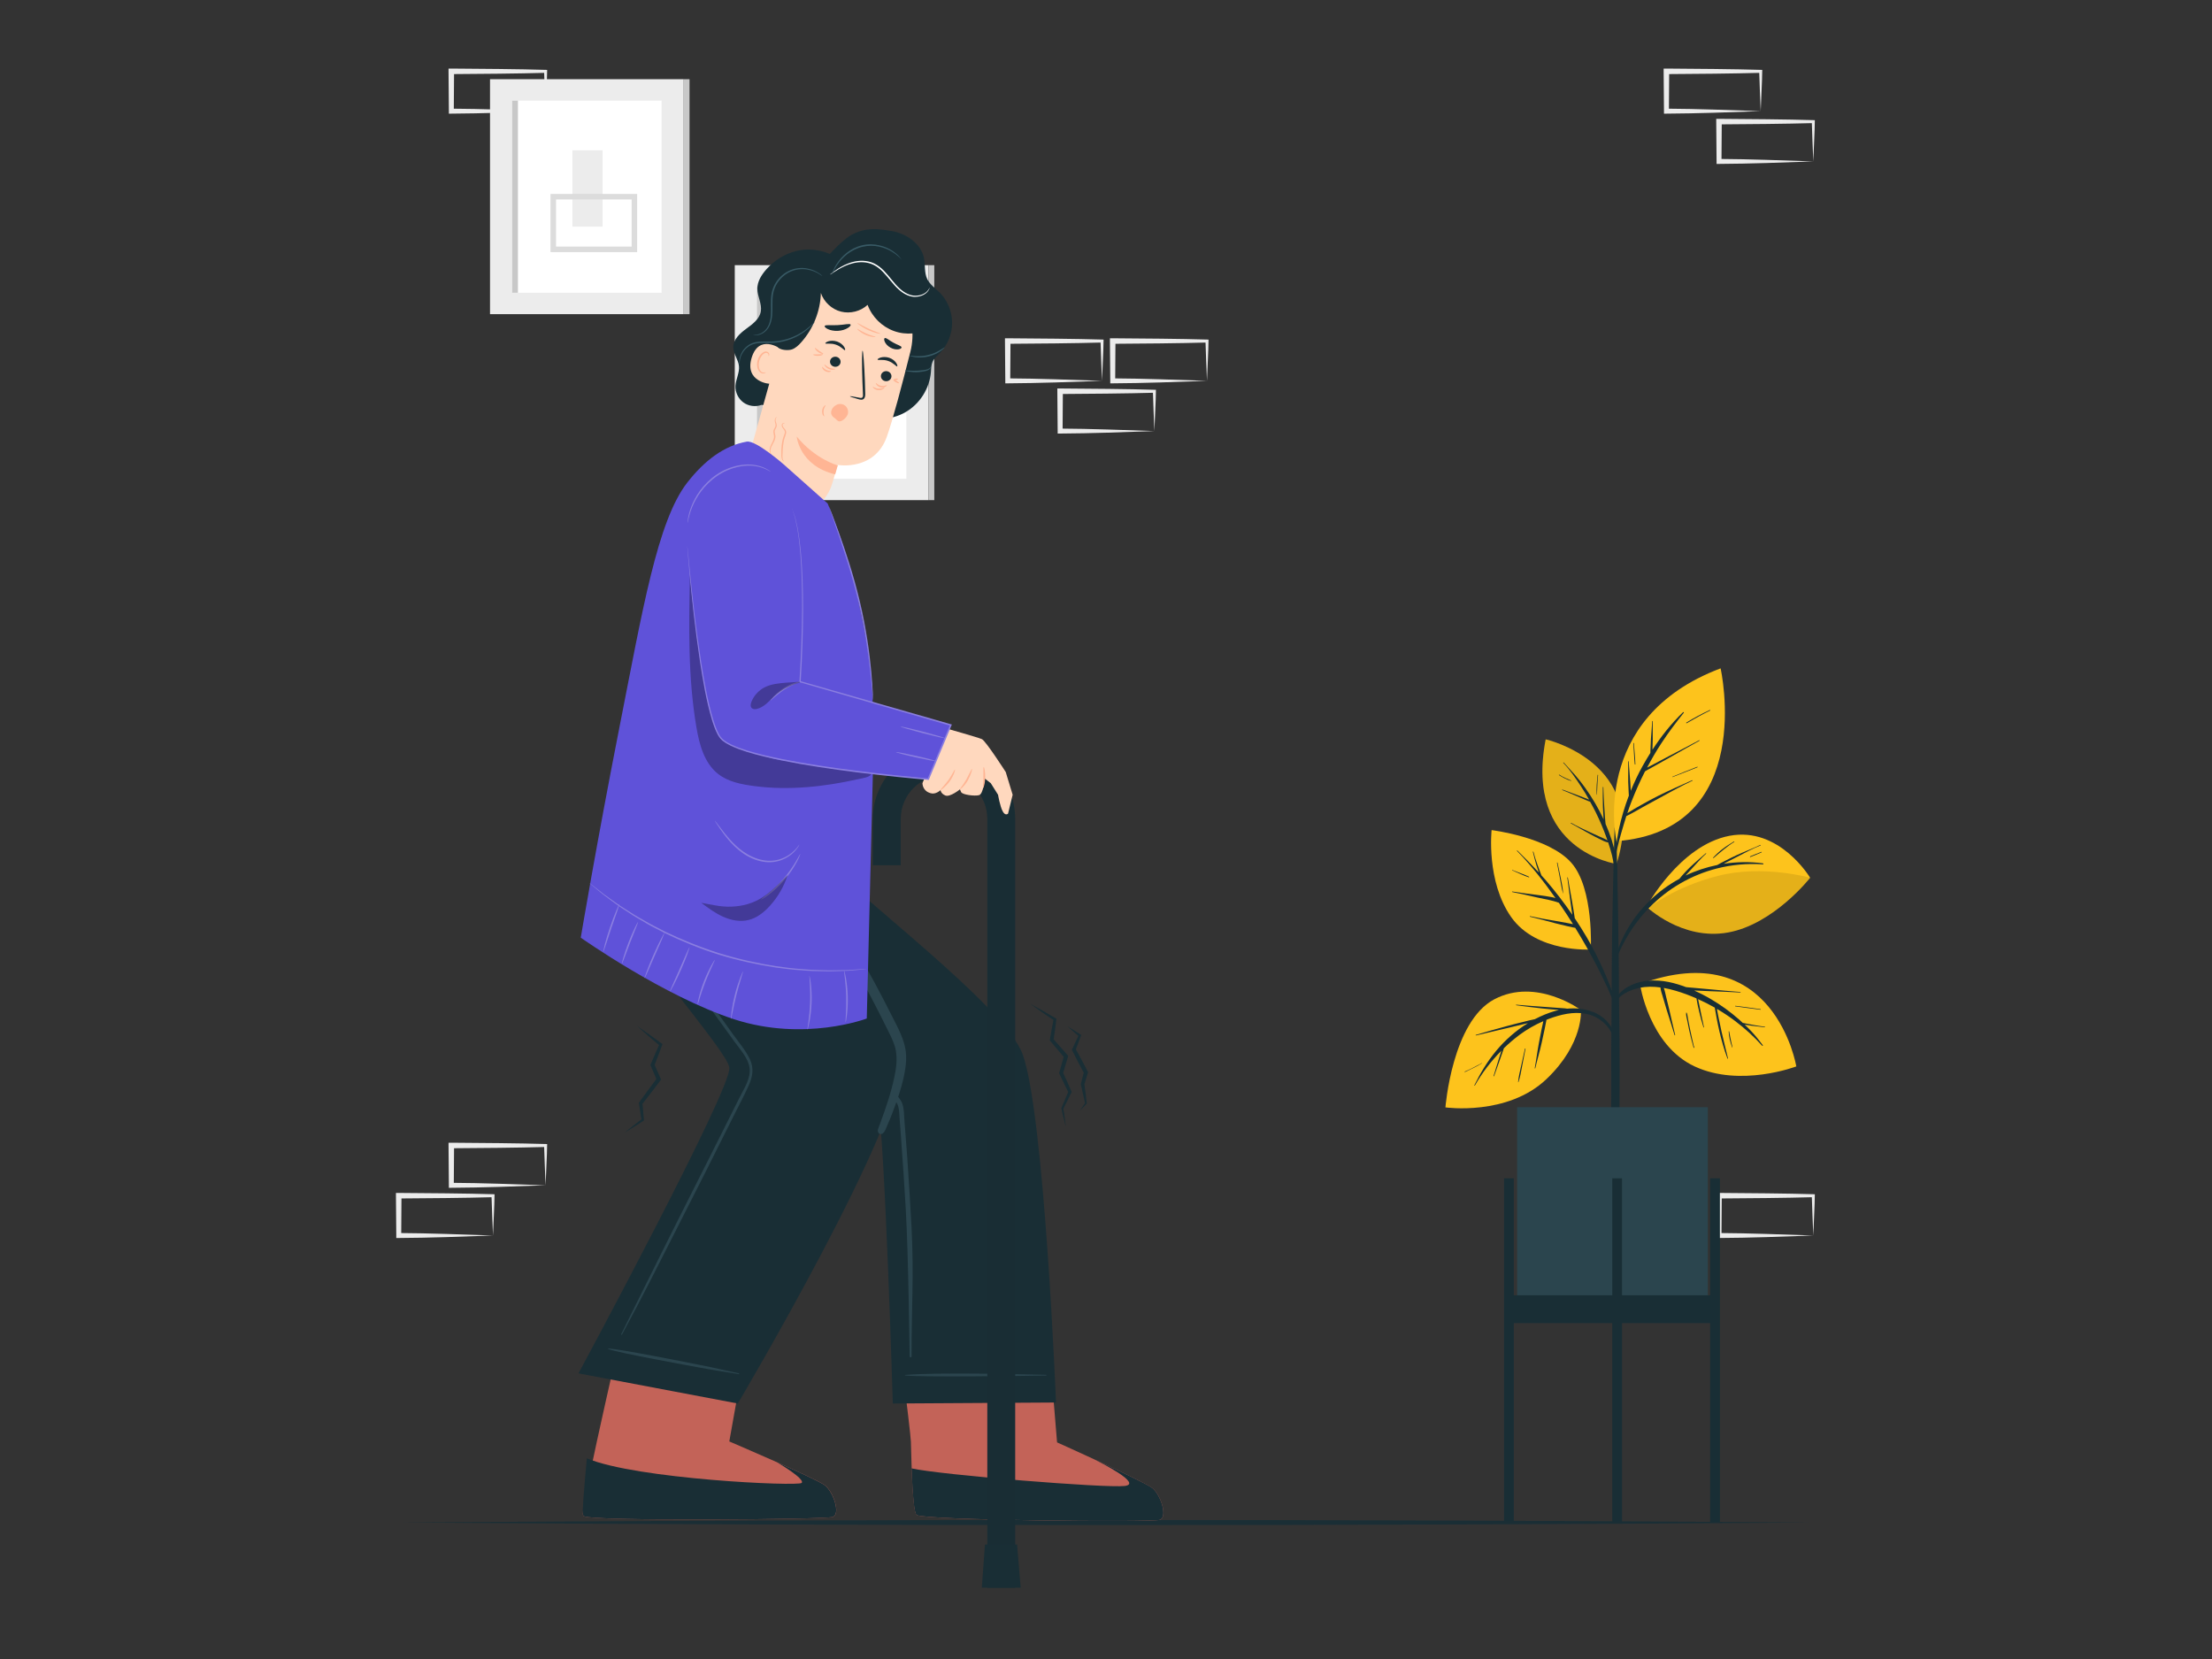 <?xml version="1.0" encoding="UTF-8"?><svg id="a" xmlns="http://www.w3.org/2000/svg" viewBox="0 0 400 300"><rect x="0" y="0" width="400" height="300" fill="#333333" stroke="none"/><defs><style>.b{fill:#fff;}.c{fill:#c36358;}.d{fill:#fdc31c;}.e{stroke:#dcdcdc;}.e,.f{fill:none;stroke-miterlimit:10;}.g{fill:#385a65;}.h{fill:#2b454e;}.i,.j{opacity:.3;}.k,.j{fill:#192e35;}.l{fill:#8a7ee0;}.m{fill:#c8c8c8;}.n{fill:#5f52d9;}.o{fill:#ffd8be;}.p{opacity:.1;}.q{fill:#dcdcdc;}.r{fill:#ffb594;}.f{stroke:#ececec;}.s{fill:#ececec;}.t{fill:#1a2e35;}</style></defs><g><path class="s" d="M98.66,214.34c-5.49,.2-11.5,.42-17.05,.45h-.44v-.45l-.06-7.2v-.5h.5c5.15,.04,12.25,.08,17.33,.24-.02,2.24-.21,5.22-.28,7.47h0Zm0,0c-.09-2.1-.21-5.15-.27-7.2l.27,.27c-4.93,.14-12.04,.2-17.05,.23l.5-.5-.05,7.2-.45-.45c5.64,.03,11.36,.26,17.05,.45h0Z"/><path class="s" d="M89.15,223.42c-5.49,.2-11.5,.42-17.05,.45h-.44v-.45l-.06-7.2v-.5h.5c5.15,.04,12.25,.08,17.33,.24-.02,2.24-.21,5.22-.28,7.47h0Zm0,0c-.09-2.1-.21-5.15-.27-7.2l.27,.27c-4.93,.14-12.04,.2-17.05,.23l.5-.5-.05,7.2-.45-.45c5.64,.03,11.36,.26,17.05,.45h0Z"/><path class="s" d="M218.26,68.87c-5.49,.2-11.5,.42-17.05,.45h-.44v-.45l-.06-7.2v-.5h.5c5.15,.04,12.25,.08,17.33,.24-.02,2.24-.21,5.22-.28,7.47h0Zm0,0c-.09-2.1-.21-5.15-.27-7.2l.27,.27c-4.93,.14-12.04,.2-17.05,.23l.5-.5-.05,7.2-.45-.45c5.64,.03,11.36,.26,17.05,.45h0Z"/><path class="s" d="M208.75,77.95c-5.49,.2-11.5,.42-17.05,.45h-.44v-.45l-.06-7.2v-.5h.5c5.15,.04,12.25,.08,17.33,.24-.02,2.24-.21,5.22-.28,7.47h0Zm0,0c-.09-2.1-.21-5.15-.27-7.2l.27,.27c-4.93,.14-12.04,.2-17.05,.23l.5-.5-.05,7.2-.45-.45c5.64,.03,11.36,.26,17.05,.45h0Z"/><path class="s" d="M199.28,68.87c-5.49,.2-11.5,.42-17.05,.45h-.44v-.45l-.06-7.2v-.5h.5c5.15,.04,12.25,.08,17.33,.24-.02,2.24-.21,5.22-.28,7.47h0Zm0,0c-.09-2.1-.21-5.15-.27-7.2l.27,.27c-4.93,.14-12.04,.2-17.05,.23l.5-.5-.05,7.2-.45-.45c5.64,.03,11.36,.26,17.05,.45h0Z"/><path class="s" d="M327.9,223.42c-5.49,.2-11.5,.42-17.05,.45h-.44v-.45l-.06-7.2v-.5h.5c5.15,.04,12.25,.08,17.33,.24-.02,2.24-.21,5.22-.28,7.47h0Zm0,0c-.09-2.1-.21-5.15-.27-7.2l.27,.27c-4.93,.14-12.04,.2-17.05,.23l.5-.5-.05,7.2-.45-.45c5.64,.03,11.36,.26,17.05,.45h0Z"/><path class="s" d="M318.39,20.1c-5.49,.2-11.5,.42-17.05,.45h-.44v-.45l-.06-7.2v-.5h.5c5.15,.04,12.25,.08,17.33,.24-.02,2.24-.21,5.22-.28,7.47h0Zm0,0c-.09-2.1-.21-5.15-.27-7.2l.27,.27c-4.93,.14-12.04,.2-17.05,.23l.5-.5-.05,7.2-.45-.45c5.64,.03,11.36,.26,17.05,.45h0Z"/><path class="s" d="M327.9,29.19c-5.49,.2-11.5,.42-17.05,.45h-.44v-.45l-.06-7.2v-.5h.5c5.15,.04,12.25,.08,17.33,.24-.02,2.24-.21,5.22-.28,7.47h0Zm0,0c-.09-2.1-.21-5.15-.27-7.2l.27,.27c-4.93,.14-12.04,.2-17.05,.23l.5-.5-.05,7.2-.45-.45c5.64,.03,11.36,.26,17.05,.45h0Z"/><path class="s" d="M98.66,20.1c-5.49,.2-11.5,.42-17.05,.45h-.44v-.45l-.06-7.2v-.5h.5c5.15,.04,12.25,.08,17.33,.24-.02,2.24-.21,5.22-.28,7.47h0Zm0,0c-.09-2.1-.21-5.15-.27-7.2l.27,.27c-4.93,.14-12.04,.2-17.05,.23l.5-.5-.05,7.2-.45-.45c5.64,.03,11.36,.26,17.05,.45h0Z"/></g><g><g><rect class="s" x="132.87" y="47.95" width="35.03" height="42.49"/><rect class="b" x="136.87" y="51.83" width="27.03" height="34.74"/><rect class="m" x="136.87" y="51.83" width="1.05" height="34.74"/><rect class="m" x="167.9" y="47.95" width="1.05" height="42.49"/><rect class="q" x="145.93" y="59.86" width="6.37" height="18.99"/><rect class="f" x="143.15" y="56.61" width="16.99" height="9.3"/></g><g><rect class="s" x="88.61" y="14.32" width="35.03" height="42.49"/><rect class="b" x="92.61" y="18.2" width="27.03" height="34.74"/><rect class="m" x="92.61" y="18.2" width="1.05" height="34.74"/><rect class="m" x="123.64" y="14.32" width="1.05" height="42.49"/><rect class="s" x="103.51" y="27.18" width="5.46" height="13.8"/><rect class="e" x="100.05" y="35.57" width="14.67" height="9.52"/></g></g><g><g><g><path class="d" d="M292.32,156.22s-16.72-2.34-12.81-22.52c0,0,18.68,4.19,12.81,22.52Z"/><path class="p" d="M292.32,156.22s-16.72-2.34-12.81-22.52c0,0,18.68,4.19,12.81,22.52Z"/><path class="k" d="M291.48,152c-.33-1.02-.71-2.02-1.14-3.01-.01-.13-.03-.26-.04-.38-.02-.28-.05-.56-.07-.83-.05-.6-.09-1.2-.12-1.81-.07-1.21-.15-2.41-.17-3.62,0-.07-.1-.06-.1,0-.01,1.21-.03,2.42,.02,3.62,.02,.6,.06,1.21,.1,1.81,0,.13,.02,.27,.03,.4-.93-2.01-2.07-3.93-3.35-5.73-.57-.8-1.18-1.57-1.83-2.32-.67-.76-1.37-1.49-2.04-2.24-.04-.05-.12,.03-.07,.07,1.23,1.28,2.25,2.8,3.22,4.28,.51,.77,.99,1.56,1.44,2.36-.05-.02-.1-.04-.16-.06-.2-.08-.4-.16-.6-.24-.45-.17-.91-.35-1.36-.52-.9-.33-1.8-.66-2.69-1-.05-.02-.09,.07-.04,.09,.89,.35,1.77,.73,2.65,1.11,.43,.19,.86,.37,1.29,.56,.22,.09,.43,.18,.65,.27,.15,.06,.29,.13,.44,.16,.34,.61,.67,1.21,.98,1.83,.77,1.56,1.46,3.17,2.04,4.82,.04,.12,.08,.23,.12,.35-.41-.28-.94-.46-1.37-.66-.58-.27-1.15-.52-1.73-.79-1.17-.54-2.34-1.08-3.46-1.72-.06-.03-.11,.06-.05,.09,1.15,.63,2.27,1.3,3.43,1.92,.58,.31,1.15,.62,1.74,.9,.48,.23,1.03,.56,1.57,.63,.52,1.54,.96,3.11,1.1,4.74,.19,2.28,.17,4.58,.22,6.87,0,.04,.06,.04,.06,0,.17-2.08,.26-4.17,.27-6.25,0-1.98-.39-3.82-.99-5.7Z"/><path class="k" d="M288.9,140.13c-.13,1.17-.25,2.38-.17,3.56,0,.03,.05,.03,.05,0,.07-1.18,.08-2.36,.21-3.53,0-.06-.09-.09-.1-.02Z"/><path class="k" d="M284.12,141.14c-.74-.31-1.48-.61-2.15-1.06-.05-.04-.11,.05-.05,.09,.67,.42,1.4,.83,2.17,1.04,.04,.01,.07-.05,.03-.07Z"/></g><path class="k" d="M292.86,188.26c-.01-1.85-.05-3.69-.07-5.54-.03-6.14-.09-12.27-.2-18.41-.09-4.87-.2-9.74-.34-14.61,0-.03-.02-.05-.04-.06,0-1.33-.01-2.66-.02-3.99,0-.03-.04-.05-.08-.05-.04,0-.08,.02-.08,.05,0,1.33-.02,2.66-.02,4-.02,.02-.04,.03-.04,.06-.25,8.67-.47,17.34-.52,26.01-.01,1.76,0,3.53-.02,5.29-.06,5.65-.09,11.31-.06,16.96,0,.9-.02,1.8-.02,2.7-.02,5.17,.05,10.34,.06,15.52,0,.28,.31,.42,.64,.43,.37,.02,.77-.13,.77-.45,0-5.7,.04-11.41,.04-17.11,.02-3.59,.03-7.19,0-10.78Z"/><g><path class="d" d="M285.88,182.64s-8.04-5.96-15.67-1.93c-7.63,4.03-8.83,19.54-8.83,19.54,0,0,11.21,1.6,18.26-5.11,6.8-6.47,6.24-12.5,6.24-12.5Z"/><path class="k" d="M288.07,183.01c-1.46-.61-3.08-.76-4.66-.61-.32-.07-.66-.07-.99-.1-.38-.03-.76-.06-1.13-.08-.78-.06-1.56-.11-2.34-.17-1.59-.12-3.18-.22-4.76-.37-.06,0-.07,.09-.01,.1,1.57,.2,3.13,.42,4.7,.58,.81,.08,1.62,.17,2.43,.22,.19,.01,.39,.04,.59,.06-.24,.05-.48,.11-.71,.18-1.26,.36-2.48,.87-3.64,1.48-.63,.11-1.26,.29-1.88,.44-1,.23-1.99,.49-2.97,.75-1.95,.51-3.88,1.09-5.82,1.65-.06,.02-.03,.11,.03,.1,1.94-.47,3.88-.91,5.82-1.37,.94-.22,1.89-.45,2.83-.68,.24-.06,.49-.12,.74-.17-2.17,1.33-4.11,3.04-5.72,4.97-1.6,1.92-2.87,4.03-3.97,6.26-.03,.06,.05,.11,.09,.05,1.3-2.28,2.93-4.42,4.81-6.31-.04,.11-.07,.21-.1,.32-.15,.47-.3,.95-.45,1.42-.3,.95-.6,1.89-.88,2.84-.02,.06,.08,.08,.1,.02,.34-.92,.66-1.84,.98-2.76,.16-.45,.32-.91,.48-1.36,.08-.23,.16-.47,.24-.71,.02-.07,.05-.14,.08-.22,.9-.87,1.85-1.69,2.85-2.43,1.32-.97,2.76-1.8,4.27-2.45-.03,.14-.05,.28-.08,.41-.08,.37-.16,.73-.24,1.1-.16,.76-.31,1.52-.45,2.29-.3,1.56-.49,3.13-.78,4.69-.01,.06,.08,.09,.1,.02,.36-1.56,.83-3.1,1.17-4.67,.17-.78,.35-1.57,.51-2.36,.08-.37,.15-.74,.22-1.1,.04-.2,.09-.41,.11-.62,.15-.06,.29-.13,.44-.18,2.11-.78,4.44-1.35,6.69-.92,2.15,.41,4,1.86,4.84,3.88,.07,.17,.35,.07,.31-.11-.44-1.93-2.05-3.37-3.82-4.11Z"/><path class="k" d="M275.76,189.64c-.23,1.02-.45,2.04-.68,3.06-.21,.97-.48,1.98-.56,2.97,0,.04,.05,.04,.07,0,.33-.96,.49-2,.68-2.99,.2-1.01,.4-2.01,.59-3.02,.01-.06-.08-.09-.1-.02Z"/><path class="k" d="M267.98,192.23c-1.02,.52-2.02,1.11-3.09,1.53-.07,.03-.03,.13,.04,.09,1.03-.51,2.1-.97,3.07-1.59,.03-.02,0-.05-.02-.04Z"/></g><g><path class="d" d="M287.68,171.7s-9.83,.63-14.4-5.85c-4.57-6.48-3.55-15.74-3.55-15.74,0,0,10.32,1.25,14.42,5.91,4.1,4.65,3.52,15.68,3.52,15.68Z"/><path class="k" d="M292.3,181.4c-.34-1.05-.76-2.09-1.16-3.12-.38-.99-.79-1.97-1.22-2.94-.88-1.98-1.86-3.91-2.95-5.79-.69-1.19-1.44-2.35-2.2-3.5-.02-.17-.05-.35-.08-.52-.05-.3-.09-.61-.14-.91-.1-.62-.21-1.24-.31-1.86-.23-1.36-.51-2.7-.72-4.06-.01-.06-.11-.06-.1,0,.2,1.34,.33,2.69,.52,4.03,.09,.66,.18,1.32,.28,1.98,.04,.24,.07,.48,.11,.71-1.5-2.19-3.12-4.29-4.86-6.31-.24-.27-.48-.54-.72-.8-.02-.07-.06-.15-.09-.22-.07-.19-.14-.37-.21-.56-.14-.39-.29-.78-.43-1.17-.28-.77-.52-1.55-.73-2.34-.02-.06-.11-.03-.1,.03,.2,.81,.41,1.61,.64,2.41,.11,.38,.24,.76,.38,1.14,.02,.06,.05,.13,.07,.19-1.26-1.37-2.57-2.69-3.89-3.99-.05-.05-.12,.03-.07,.07,2.57,2.63,4.84,5.53,6.96,8.53-.24-.08-.49-.14-.73-.18-.76-.15-1.52-.25-2.28-.35-1.6-.2-3.2-.41-4.79-.66-.06-.01-.09,.09-.02,.1,1.52,.3,3.03,.64,4.54,.99,.71,.16,1.43,.3,2.15,.45,.6,.12,1.15,.3,1.73,.49,.16,.23,.32,.45,.48,.68,.72,1.05,1.41,2.12,2.09,3.2-.33-.07-.67-.13-1-.2-.76-.15-1.52-.28-2.28-.41-1.5-.25-3-.51-4.48-.84-.06-.01-.09,.08-.02,.1,1.5,.35,2.99,.76,4.48,1.16,.72,.19,1.45,.37,2.17,.53,.36,.08,.73,.16,1.09,.24,.16,.03,.3,.07,.44,.08,1.44,2.33,2.78,4.71,4.03,7.14,.55,1.07,1.08,2.15,1.59,3.24,.53,1.12,.97,2.26,1.46,3.39,.1,.23,.46,.13,.38-.11Z"/><path class="k" d="M282.24,158.81c-.19-.94-.39-1.87-.59-2.81-.01-.06-.11-.03-.1,.03,.19,.92,.36,1.84,.53,2.77,.17,.92,.3,1.86,.56,2.75,0,.02,.03,.01,.03,0-.05-.92-.25-1.84-.43-2.74Z"/><path class="k" d="M276.5,158.54c-.46-.23-.94-.41-1.41-.59-.25-.1-.5-.19-.75-.29-.13-.05-.25-.1-.38-.15-.13-.05-.3-.09-.41-.18-.07-.06-.12,.07-.05,.09,.14,.02,.29,.11,.42,.17,.12,.06,.25,.11,.37,.17,.24,.11,.48,.21,.72,.32,.47,.21,.96,.42,1.45,.57,.06,.02,.09-.07,.04-.1Z"/></g><g><path class="d" d="M297.74,163.97s5.95-11.11,15-12.83c9.05-1.72,14.59,7.59,14.59,7.59,0,0-6.6,8.43-14.9,9.9-8.3,1.47-14.68-4.66-14.68-4.66Z"/><path class="k" d="M318.8,156.12c-2.34-.32-4.75-.28-7.1,.08,.14-.07,.27-.15,.4-.22,.67-.34,1.34-.69,2.01-1.03,1.39-.72,2.79-1.49,4.25-2.07,.07-.03,.03-.12-.04-.09-1.42,.66-2.88,1.21-4.3,1.86-.71,.33-1.41,.67-2.1,1.03-.45,.24-.94,.46-1.38,.74-1.99,.41-3.93,1.04-5.75,1.91,.38-.41,.76-.82,1.13-1.23,.84-.92,1.67-1.89,2.6-2.73,.05-.04-.03-.11-.07-.07-.95,.86-1.95,1.66-2.87,2.55-.45,.43-.87,.88-1.29,1.35-.21,.23-.41,.47-.61,.72-3.94,2.14-7.28,5.37-9.49,9.27-1.25,2.22-2.13,4.62-2.64,7.11-.01,.06,.08,.1,.1,.03,1.24-4.19,3.59-8.14,6.65-11.26,3.32-3.39,7.52-5.83,12.12-7.01,2.73-.7,5.55-.95,8.37-.76,.12,0,.13-.16,.01-.18Z"/><path class="p" d="M327.33,158.73s-6.6,8.43-14.91,9.9c-6.33,1.12-11.54-2.18-13.66-3.81l-.46-.75s4.28-3.61,12.39-5.69c8.1-2.08,16.64,.35,16.64,.35Z"/><path class="k" d="M313.55,152.16c-.69,.42-1.37,.84-2.01,1.33-.63,.48-1.21,1.01-1.75,1.6-.05,.05,.03,.12,.08,.07,.6-.52,1.2-1.04,1.83-1.54,.61-.49,1.24-.97,1.9-1.37,.06-.03,0-.12-.05-.09Z"/><path class="k" d="M318.51,154.04c-.34,.14-.68,.26-1.01,.4-.34,.14-.67,.28-1.01,.42-.07,.03-.04,.15,.04,.12,.34-.14,.67-.27,1.01-.41,.34-.14,.67-.29,1-.43,.06-.02,.03-.12-.03-.1Z"/></g><g><path class="d" d="M296.56,177.96s1.59,11.02,9.88,14.88c8.29,3.86,18.39,0,18.39,0,0,0-3.97-23.84-28.27-14.88Z"/><path class="k" d="M319.11,185.66c-.76-.09-1.52-.22-2.28-.36-.37-.07-.74-.14-1.11-.21-.19-.04-.38-.08-.58-.12-.22-.21-.44-.42-.67-.62-1.57-1.38-3.27-2.61-5.07-3.67-.98-.58-2-1.1-3.04-1.56,.05,0,.1,0,.16,0,.91,.04,1.82,.08,2.73,.12,1.82,.08,3.64,.12,5.46,.24,.07,0,.06-.1,0-.1-1.82-.12-3.64-.32-5.46-.48-.88-.08-1.77-.16-2.65-.24-.45-.04-.91-.08-1.37-.12-.12-.01-.23-.02-.35-.04-.47-.18-.95-.34-1.43-.49-2.27-.7-4.7-.98-7.02-.39-2.08,.53-4.17,1.9-4.71,4.1-.02,.08,.1,.13,.13,.05,.78-1.84,2.82-2.76,4.66-3.14,1.24-.26,2.5-.24,3.75-.07,.05,.56,.26,1.15,.42,1.67,.23,.78,.46,1.55,.69,2.33,.47,1.55,.99,3.08,1.45,4.63,.02,.06,.11,.03,.1-.03-.38-1.55-.71-3.11-1.08-4.66-.18-.76-.37-1.52-.56-2.28-.12-.49-.22-1.06-.42-1.57,.73,.13,1.45,.3,2.15,.51,1.27,.37,2.53,.84,3.76,1.38,.12,.79,.3,1.56,.48,2.34,.23,.97,.48,1.94,.79,2.89,.02,.06,.11,.03,.09-.03-.01-.06-.02-.12-.04-.18h0c-.19-.9-.38-1.8-.57-2.7-.15-.73-.29-1.46-.45-2.18,1.03,.46,2.04,.97,3.02,1.53,.02,.22,.08,.45,.11,.66,.06,.38,.13,.75,.2,1.13,.16,.85,.33,1.7,.53,2.54,.39,1.62,.83,3.24,1.42,4.79-.01,.02-.02,.04,0,.06l.05,.05s.09,0,.08-.05c-.38-1.63-.82-3.25-1.18-4.89-.18-.82-.36-1.64-.52-2.46-.08-.41-.16-.82-.24-1.23-.02-.12-.04-.24-.06-.37,1.12,.66,2.2,1.38,3.23,2.15,1.77,1.33,3.46,2.86,4.94,4.51,.06,.07,.18-.03,.12-.1-.63-.83-1.26-1.64-1.98-2.41-.42-.45-.85-.88-1.29-1.3,.05,0,.09,.02,.14,.02,.39,.07,.78,.12,1.17,.18,.77,.1,1.54,.18,2.3,.27,.06,0,.09-.09,.02-.1Z"/><path class="k" d="M313.29,189.4h0c-.01-.1-.03-.19-.05-.29-.02-.12-.08-.24-.1-.36h0c-.17-.74-.31-1.48-.45-2.23,0-.05-.09-.04-.09,.01,.04,.98,.28,1.96,.63,2.88,.01,.03,.06,.03,.06,0h0Z"/><path class="k" d="M306.35,189.22s-.03-.05-.05-.05c-.23-.98-.46-1.95-.66-2.94-.11-.52-.21-1.03-.31-1.55-.05-.28-.1-.56-.15-.84-.04-.24-.06-.5-.18-.72-.02-.04-.09-.03-.09,.01-.07,.46,.12,1.02,.21,1.48,.1,.54,.21,1.08,.32,1.61,.24,1.09,.51,2.17,.82,3.24,.02,.06,.11,.05,.11-.02l-.02-.24Z"/><path class="k" d="M318.36,182.49c-1.51-.21-3.03-.43-4.54-.61-.06,0-.09,.09-.02,.1,1.51,.22,3.03,.41,4.54,.61,.06,0,.09-.09,.02-.1Z"/></g><g><path class="d" d="M292.31,152.11s-5.07-22.25,18.83-31.25c0,0,6.62,29.29-18.83,31.25Z"/><path class="k" d="M297.47,139.49c.09-.06,.18-.11,.26-.16,.45-.25,.9-.5,1.35-.75l2.77-1.55c1.82-1.02,3.63-2.08,5.46-3.08,.06-.03,0-.12-.05-.09-1.84,1-3.71,1.94-5.56,2.92l-2.74,1.45c-.37,.2-.75,.39-1.12,.59,.8-1.51,1.65-3,2.59-4.42,1.25-1.91,2.62-3.72,4.04-5.5,.07-.08-.04-.19-.12-.11-2.11,2.02-3.93,4.32-5.53,6.78,0-.08,0-.16,0-.23,.03-.55,.04-1.11,.05-1.66,.02-1.09-.04-2.17,0-3.26,0-.07-.1-.06-.1,0-.04,1.07-.17,2.13-.23,3.2-.03,.53-.05,1.07-.07,1.6,0,.29-.04,.62-.03,.93-.49,.78-.96,1.58-1.41,2.38-.8,1.44-1.51,2.94-2.14,4.48-.02-.55-.06-1.11-.09-1.66-.07-1.22-.22-2.43-.27-3.65,0-.07-.1-.06-.1,0,.03,1.22-.03,2.44,0,3.66,.02,.61,.04,1.22,.08,1.83,.01,.22,.03,.45,.04,.68-.76,2-1.37,4.05-1.81,6.11-.47,2.23-.66,4.46-.89,6.72,0,.02,.02,.02,.03,0,.21-2.01,.72-4.05,1.27-5.99,.3-1.05,.61-2.09,.94-3.13,.99-.47,1.95-1.05,2.91-1.59,1-.55,2-1.09,3-1.64,1.99-1.09,3.98-2.21,6.04-3.17,.06-.03,0-.11-.05-.09-2.08,.94-4.18,1.84-6.23,2.87-1.02,.51-2.02,1.06-3.01,1.62-.83,.47-1.68,.94-2.48,1.47,.23-.69,.47-1.38,.74-2.06,.73-1.87,1.54-3.71,2.46-5.5Z"/><path class="k" d="M295.46,134.4c0-.07-.11-.06-.1,0,.09,1.27,.13,2.54,.26,3.8,0,.07,.11,.07,.11,0-.04-1.27-.18-2.53-.27-3.8Z"/><path class="k" d="M306.92,138.65c-1.5,.6-3.01,1.17-4.49,1.8-.04,.02-.02,.08,.02,.07,1.51-.57,3-1.18,4.5-1.77,.06-.02,.03-.12-.03-.1Z"/><path class="k" d="M309.19,128.39c-1.46,.68-2.88,1.43-4.25,2.28-.07,.04,0,.15,.07,.11,1.39-.81,2.8-1.59,4.24-2.3,.06-.03,0-.11-.05-.09Z"/></g></g><g><rect class="h" x="274.35" y="200.22" width="34.47" height="36.34"/><g><rect class="k" x="271.98" y="213.08" width="1.76" height="62.24"/><rect class="k" x="309.25" y="213.08" width="1.76" height="62.24"/><rect class="k" x="291.55" y="213.08" width="1.76" height="62.24"/><rect class="k" x="272.86" y="234.23" width="37.27" height="5.03"/></g></g></g><path class="t" d="M72.67,275.32c81.57-.61,173.08-.62,254.66,0-81.57,.62-173.08,.61-254.66,0h0Z"/><g><g><g><path class="c" d="M209.75,274.84c-1.44,.46-42.44,.1-43.99-.88-.59-.37-.89-6.21-1.04-13.28-.03-1.53-3.13-26.14-3.13-26.14l27.41,.16,2.15,26.13s15.64,7,17.22,8.26c1.58,1.25,2.81,5.29,1.37,5.75Z"/><path class="k" d="M209.74,274.84c-1.43,.46-42.43,.1-43.99-.88-.45-.28-.73-3.7-.91-8.43,5.3,1.19,35.11,3.59,38.54,3.18,3.31-.39-4.36-4.25-5.75-4.93,4.5,2.07,9.84,4.59,10.74,5.3,1.57,1.25,2.81,5.3,1.37,5.75Z"/></g><g><path class="k" d="M123.22,137.5s-7.68,12.14-3.74,23.19c6.73,18.89,38.76,36.65,39.28,39.08,1.24,5.73,2.69,54.03,2.69,54.03l29.51-.18s-2.07-51.78-6-62.88c-3.15-8.89-30.52-28.97-37.69-37.02-.83-.93-1.45-11.44-1.45-11.44l-22.59-4.77Z"/><path class="h" d="M189.17,248.61c-4.76-.09-19.15-.48-25.49,.02-.05,0-.05,.08,0,.09,2.18,.33,20.74,.11,25.49,.02,.09,0,.09-.13,0-.13Z"/><path class="h" d="M164.84,222.01c-.23-4.34-.5-8.67-.8-13-.15-2.13-.32-4.26-.49-6.39-.08-1-.05-2.1-.39-3.05-.27-.76-.83-1.36-1.42-1.9-3.09-2.78-6.33-5.41-9.52-8.08-3.22-2.68-6.45-5.36-9.63-8.1-3.1-2.68-6.18-5.39-9.1-8.25-2.75-2.69-5.37-5.6-7.14-9-3.3-6.37-3.53-14.23-.77-20.81,.34-.81,.68-1.61,1.07-2.39,.06-.13-.12-.22-.19-.1-3.87,5.86-4.54,13.65-2.38,20.23,2.43,7.38,8.52,12.75,14.19,17.84,6.29,5.65,12.93,10.91,19.41,16.34,.79,.66,1.58,1.33,2.36,2,.71,.6,1.54,1.19,2.05,1.97,.57,.87,.51,2.02,.59,3.02,.09,1.1,.17,2.2,.25,3.3,.32,4.33,.61,8.66,.86,13,.5,8.74,.67,25.58,.71,26.65,0,.21,.34,.21,.34,0-.02-8.69,.44-14.58,0-23.25Z"/></g></g><g><g><path class="c" d="M150.6,274.31c-1.43,.48-43.45,.82-45.02-.13-.05-.03-.11-.11-.16-.24-.49-1.22,8.5-39.72,8.5-39.72l22.56,.63-4.6,25.81s15.69,6.7,17.29,7.92c1.59,1.22,2.86,5.24,1.44,5.73Z"/><path class="k" d="M150.6,274.31c-1.43,.48-43.45,.82-45.02-.13-.05-.03-.11-.12-.16-.24-.16-.4,.18-4.66,.7-10.23,8.88,3.76,38.18,5.11,38.84,4.45,.68-.69-4.08-3.51-4.41-3.71,3.92,1.74,7.84,3.55,8.6,4.13,1.59,1.23,2.87,5.24,1.44,5.73Z"/></g><g><path class="k" d="M133.41,253.8l-28.8-5.45s27.76-51.52,27.28-55.29c-.43-3.34-19.66-24.25-21.92-32.48-2.44-8.89,1.24-19.51,5.26-24.77l30.59,6.46s-1.41,5.39-5.68,8.96c0,0,21.41,30.29,22.6,40.63,1.2,10.4-29.32,61.94-29.32,61.94Z"/><g><path class="h" d="M133.62,248.35c-4-.86-2.84-.67-6.85-1.48-1.96-.4-14.86-2.98-16.77-3.01-.04,0-.06,.07-.02,.09,1.77,.68,14.72,3.02,16.69,3.38,4.03,.73,2.88,.47,6.92,1.15,.08,.01,.1-.11,.03-.13Z"/><g><path class="h" d="M144.36,150.65c-3.03,.79-5.98,1.99-8.81,3.26-.11,.05-.05,.21,.07,.17,2.96-1,5.98-1.94,8.88-3.1,.23-.09,.1-.4-.14-.34Z"/><path class="h" d="M140.81,149.63c-.27,.51-.49,1.04-.68,1.58-.15,.42-.35,.86-.32,1.31,0,.09,.12,.1,.18,.05,.33-.34,.48-.83,.68-1.25,.23-.49,.47-.97,.68-1.46,.14-.33-.37-.53-.53-.22Z"/><path class="h" d="M145.17,140.47c0-.05-.1-.08-.11-.02-.25,1.71-.62,3.19-1.05,4.76-.2,.73-1.57,4.72-3.09,4.22-.25-.08-.36-.31-.35-.64,.01-.4,.27-.85,.41-1.23,.31-.83,.58-1.67,.81-2.53,.42-1.59,.68-3.2,.7-4.84,0-.05-.09-.06-.1,0-.35,2.23-.77,4.45-1.53,6.61-.36,1.04-1.27,2.55,.06,2.89,1.36,.35,2.68-2.22,2.96-2.93,.79-1.99,1.16-4.19,1.29-6.29Z"/></g><path class="h" d="M118.13,149.25c.47-.28,1.22-.11,1.75-.12,.68-.02,1.35-.08,2.02-.18,.66-.1,1.32-.26,1.96-.44,.64-.19,1.29-.39,1.79-.85,.84-.77,1.43-1.95,1.91-2.95,.52-1.11,1.03-2.37,1.23-3.58,.01-.07,.12-.05,.11,.03-.08,.7-.1,1.39-.24,2.08-.13,.65-.34,1.29-.58,1.91-.44,1.16-.96,2.41-1.94,3.24-1.03,.87-2.54,1.12-3.85,1.29-.76,.1-1.52,.15-2.29,.13-.55,0-1.46,.08-1.89-.31-.08-.07-.07-.2,.02-.25Z"/><g><path class="h" d="M163.3,190.14c-.12-.94-.41-1.84-.79-2.7-.76-1.73-1.63-3.41-2.48-5.1-3.43-6.76-7.31-13.31-11.5-19.65-2.36-3.57-4.83-7.07-7.53-10.41-.1-.12-.31,0-.22,.13,2.13,3.09,4.28,6.18,6.36,9.32,2.07,3.14,4.05,6.34,5.95,9.58,1.88,3.21,3.68,6.46,5.38,9.76,.85,1.65,1.69,3.3,2.51,4.97,.42,.85,.85,1.71,1.17,2.6,.33,.93,.46,1.87,.47,2.85,.06,4.15-3.07,11.95-3.42,12.96-.03,.09,.11,.14,.15,.06,1.6-2.76,3.62-9.58,3.87-11.48,.13-.96,.19-1.94,.07-2.91Z"/><path class="h" d="M163.78,190.01c-.31-2.18-1.43-4.19-2.41-6.13-1.05-2.08-2.11-4.15-3.22-6.2-2.23-4.1-4.61-8.12-7.12-12.05-2.49-3.91-5.09-7.76-7.9-11.44-.32-.41-.63-.82-.95-1.23-.28-.35-.59-.95-1.01-1.15-.28-.13-.62-.05-.79,.22-.26,.39,.04,.73,.26,1.05,1.37,1.98,2.74,3.97,4.1,5.96,5.32,7.84,10.13,16,14.41,24.45,.55,1.08,1.08,2.16,1.61,3.24s1.03,2.09,1.23,3.24c.29,1.61,.07,3.25-.27,4.84-.61,2.87-1.57,5.66-2.58,8.4-.12,.33-.27,.66-.37,1-.15,.48,.21,1.08,.78,.79,.47-.24,.73-1.13,.94-1.59,.3-.67,.58-1.35,.84-2.04,.98-2.58,1.96-5.34,2.37-8.08,.16-1.04,.22-2.1,.1-3.14-.07-.63-1.07-.64-1,0,.27,2.48-.47,4.9-1.18,7.24-.39,1.28-.81,2.55-1.29,3.79-.21,.56-.44,1.12-.68,1.66-.11,.25-.23,.5-.35,.74-.06,.11-.11,.22-.17,.33-.03,.07-.23,.3-.09,.22l.39-.05-.07-.03,.35,.35c.03,.14-.05,.18,.03,.06,.03-.05,.04-.12,.06-.18,.06-.16,.12-.32,.18-.48,.18-.49,.36-.97,.54-1.46,.48-1.35,.94-2.71,1.35-4.08,.86-2.91,1.77-6.2,.94-9.22-.28-1.02-.77-1.99-1.24-2.94-.51-1.05-1.03-2.1-1.56-3.14-1.02-2.02-2.07-4.02-3.15-6.01-2.19-4.02-4.51-7.98-6.95-11.86-1.38-2.19-2.8-4.34-4.25-6.48-.71-1.05-1.43-2.09-2.15-3.14-.37-.54-.74-1.08-1.11-1.61-.19-.27-.37-.54-.56-.81-.17-.24-.54-.59-.6-.88l-.13,.49-.07,.04-.39-.05c.23,.13,.49,.6,.66,.81,.24,.31,.49,.62,.73,.93,.44,.57,.87,1.14,1.29,1.71,.85,1.15,1.68,2.31,2.49,3.48,1.63,2.34,3.19,4.73,4.72,7.14,3.04,4.81,5.9,9.74,8.51,14.81,.72,1.4,1.44,2.81,2.13,4.22s1.4,2.9,1.63,4.51c.09,.63,1.05,.36,.96-.27Z"/></g><path class="h" d="M135.62,191.57c-.77-1.63-2.03-3.08-3.08-4.55l-3.42-4.77c-2.3-3.21-4.58-6.43-6.88-9.63-2.15-3-4.42-5.96-6.18-9.21-1.72-3.17-2.86-6.69-2.76-10.31,.13-4.97,2.66-13.39,3.05-14.28,.02-.05-.05-.09-.08-.04-1.11,1.66-5.34,14.62-2.45,21.33,1.41,3.27,3.18,6.35,5.23,9.25,2.25,3.17,4.57,6.29,6.85,9.45,2.31,3.2,4.63,6.39,6.94,9.59,1.01,1.4,2.45,2.92,2.7,4.68,.27,1.88-.97,3.72-1.78,5.34-3.52,7.04-7.06,14.07-10.61,21.1-3.55,7.03-10.39,20.88-10.82,21.74-.04,.09,.09,.16,.14,.07,3.76-6.92,6.26-11.99,9.84-19,3.56-6.98,7.09-13.98,10.59-21,.85-1.71,1.77-3.4,2.54-5.15,.67-1.53,.91-3.05,.18-4.6Z"/></g></g></g></g><g><g><path class="k" d="M183.57,287.1h-5.03V148.04c0-4.32-3.51-7.83-7.83-7.83s-7.83,3.51-7.83,7.83v8.42h-5.03v-8.42c0-7.09,5.77-12.86,12.86-12.86s12.86,5.77,12.86,12.86v139.06Z"/><path class="j" d="M183.57,287.1h-5.03V148.04c0-4.32-3.51-7.83-7.83-7.83s-7.83,3.51-7.83,7.83v8.42h-5.03v-8.42c0-7.09,5.77-12.86,12.86-12.86s12.86,5.77,12.86,12.86v139.06Z"/></g><polygon class="k" points="184.57 287.1 177.54 287.1 178.11 279.31 183.92 279.31 184.57 287.1"/></g><g><path class="k" d="M115.2,185.53c1.56,1.05,3.09,2.16,4.6,3.28-.47,1.31-.98,2.61-1.48,3.91v-.28l1.14,2.58,.09,.2c-1.13,1.5-2.28,3-3.44,4.48l.06-.23,.27,3.01v.14c-1.13,.76-2.3,1.48-3.48,2.19,1.03-.84,2.08-1.67,3.14-2.48l-.09,.2-.47-2.98-.02-.12c1.08-1.51,2.19-3,3.3-4.48l-.04,.37-1.11-2.59-.06-.14c.54-1.26,1.07-2.53,1.64-3.78l.08,.31c-1.4-1.17-2.77-2.35-4.12-3.58h0Z"/><path class="k" d="M186.28,181.51c1.61,.87,3.19,1.77,4.76,2.71-.16,1.29-.32,2.59-.53,3.87l-.08-.27,2.61,2.97,.13,.15-.06,.2c-.29,1-.59,1.99-.89,2.99l-.02-.24c.53,1.19,1.1,2.37,1.6,3.58l-.06,.11-1.47,2.95c.16,.47,.34,2.32,.48,3.24-.27-1.12-.65-2.28-.82-3.4l1.29-3.04v.24c-.59-1.16-1.13-2.34-1.7-3.51l.04-.13c.28-1,.55-2.01,.84-3l.08,.34-2.55-3.02-.1-.12c.2-1.28,.45-2.55,.7-3.83l.11,.25c-1.47-.98-2.93-2-4.36-3.04h0Z"/><path class="k" d="M193.1,185.63c.82,.49,1.62,1,2.42,1.52-.35,.92-.67,1.86-1.03,2.78v-.28c.78,1.4,1.54,2.81,2.27,4.24l-.04,.14c-.2,.7-.43,1.38-.64,2.08v-.14c.16,1.17,.32,2.33,.44,3.51v.08c-.41,.43-.81,.87-1.24,1.29,.31-.49,.65-.96,.98-1.43l-.03,.12c-.29-1.17-.53-2.34-.79-3.51,.19-.73,.38-1.46,.58-2.18l.03,.27c-.74-1.37-1.46-2.74-2.15-4.14-.06-.15-.1-.1-.01-.28,.38-.85,.8-1.68,1.19-2.52l.07,.25c-.69-.57-1.37-1.16-2.04-1.77h0Z"/></g><g><g><path class="k" d="M169.89,52.88c-.78-.78-1.74-1.43-2.22-2.42-.55-1.15-.33-2.51-.58-3.76-.53-2.63-3.13-4.44-5.77-4.9-2.64-.46-4.65-.69-7.17,.58-1.67,.84-4.09,3.55-4.09,3.55,0,0-2.68-1.34-6-.56-2.1,.5-4.01,1.69-5.45,3.3-.89,1-1.67,2.22-1.66,3.56,.01,1.39,.87,2.73,.63,4.1-.25,1.38-1.51,2.3-2.65,3.13-1.13,.83-2.33,1.91-2.33,3.31,0,1.2,.9,2.23,1.03,3.42,.13,1.21-.57,2.37-.63,3.59-.06,1.15,.5,2.31,1.42,2.99,.93,.68,2.2,.85,3.28,.45l17.43,1.61c2.68,1.31,6.01,1.2,8.6-.29,2.59-1.48,4.37-4.29,4.61-7.27,.05-.62,.04-1.27,.29-1.85,.28-.63,.84-1.08,1.32-1.57,1.42-1.45,2.23-3.48,2.22-5.51-.01-2.03-.85-4.04-2.28-5.48Z"/><path class="o" d="M140.6,92.8c-4.12-1.25-6.49-5.56-5.33-9.71l6.98-24.95c1.66-6.76,6.98-11.43,13.69-9.58l.61,.21c6.14,2.08,9.66,8.53,8.08,14.82-1.47,5.85-3.17,12.3-4.25,15.35-2.22,6.3-8.89,5.14-8.89,5.14-.01,0-.45,1.48-1,3.36-1.23,4.23-5.68,6.64-9.9,5.36h0Z"/><path class="r" d="M151.48,84.16s-4.07-1.12-7.41-5.23c0,0,.45,5.28,6.96,6.85l.46-1.62Z"/><g><path class="k" d="M161.17,68.28c-.14,.48-.67,.76-1.18,.62-.51-.14-.8-.65-.66-1.13,.14-.48,.67-.76,1.18-.62,.51,.14,.8,.65,.66,1.13Z"/><path class="k" d="M162.25,66.26c-.15,.08-.66-.66-1.64-.99-.97-.34-1.85-.08-1.92-.24-.03-.07,.15-.24,.54-.37,.38-.12,.98-.16,1.58,.04,.6,.21,1.04,.6,1.25,.93,.22,.33,.25,.58,.18,.61Z"/></g><g><path class="k" d="M151.97,65.67c-.14,.48-.67,.76-1.18,.62-.51-.14-.8-.65-.66-1.13,.14-.48,.67-.76,1.18-.62,.51,.14,.8,.65,.66,1.13Z"/><path class="k" d="M152.81,63.32c-.15,.08-.67-.66-1.64-.99-.97-.34-1.85-.08-1.92-.24-.03-.07,.15-.24,.54-.37,.38-.12,.98-.16,1.58,.04,.6,.21,1.04,.6,1.25,.93,.22,.33,.25,.58,.18,.61Z"/></g><path class="k" d="M153.67,71.66c.01-.06,.65,.04,1.68,.25,.26,.06,.51,.09,.61-.07,.12-.16,.11-.46,.08-.79-.03-.68-.06-1.39-.09-2.14-.11-3.04-.09-5.5,.03-5.5,.12,0,.31,2.46,.42,5.49,.02,.75,.04,1.46,.06,2.14,0,.31,.05,.69-.2,1.02-.13,.16-.36,.24-.53,.22-.18,0-.32-.05-.44-.08-1-.28-1.62-.48-1.6-.54Z"/><path class="k" d="M149.13,58.95c.12-.27,1.13-.08,2.34-.16,1.21-.05,2.2-.35,2.35-.09,.06,.12-.12,.38-.53,.62-.4,.25-1.04,.47-1.76,.51-.73,.04-1.38-.11-1.81-.31-.43-.2-.64-.43-.59-.56Z"/><path class="k" d="M159.99,61.14c.27-.12,.79,.41,1.54,.81,.74,.43,1.47,.58,1.5,.87,.01,.14-.2,.29-.58,.35-.38,.05-.92-.02-1.43-.31-.51-.28-.87-.7-1.02-1.05-.16-.35-.14-.61-.01-.67Z"/><path class="o" d="M141.16,63.09c-.09-.08-3.91-2.76-5.24,1.61-1.33,4.37,3.34,4.8,3.38,4.68,.05-.12,1.86-6.29,1.86-6.29Z"/><path class="r" d="M138.47,67.32s-.09,.03-.24,.05c-.14,.02-.37,0-.57-.16-.41-.31-.58-1.16-.36-1.96,.11-.4,.31-.75,.54-1.03,.23-.28,.51-.44,.75-.41,.25,.02,.37,.21,.39,.35,.02,.14-.03,.22-.01,.23,0,.01,.12-.04,.14-.24,0-.09-.01-.21-.09-.33-.08-.12-.22-.21-.39-.24-.34-.08-.74,.14-1,.44-.28,.29-.51,.69-.63,1.14-.24,.89-.04,1.85,.54,2.23,.28,.17,.57,.16,.73,.1,.17-.07,.22-.16,.21-.17Z"/><path class="r" d="M139.55,82.26s-.11-.04-.22-.21c-.11-.16-.19-.46-.15-.8,.03-.35,.19-.74,.4-1.12,.19-.39,.43-.82,.39-1.28-.02-.23-.11-.46-.12-.73-.02-.28,.11-.53,.22-.71,.11-.19,.19-.35,.18-.52,0-.17-.06-.34-.1-.51-.1-.33-.04-.65,.09-.81,.13-.17,.27-.15,.27-.14,0,.02-.11,.04-.19,.19-.08,.15-.12,.41,0,.71,.05,.16,.12,.33,.14,.55,.02,.22-.08,.46-.19,.64-.11,.19-.2,.37-.18,.58,.01,.21,.1,.45,.13,.72,.04,.57-.24,1.03-.44,1.41-.22,.38-.38,.72-.43,1.04-.06,.31-.02,.57,.06,.73,.07,.16,.15,.24,.13,.25Z"/><path class="r" d="M141.78,83.45s-.12-.02-.25-.18c-.13-.16-.22-.46-.24-.81,0-.7-.03-1.66,.18-2.72,.05-.26,.13-.52,.21-.76,.08-.24,.19-.46,.23-.66,.11-.42-.24-.69-.43-1.01-.09-.16-.14-.34-.11-.5,.03-.17,.15-.26,.24-.31,.22-.1,.33,.04,.31,.04,0,.02-.11-.05-.26,.05-.07,.05-.14,.14-.15,.25-.01,.12,.04,.25,.13,.39,.09,.14,.22,.26,.35,.44,.13,.17,.21,.45,.16,.7-.04,.25-.15,.47-.22,.7-.08,.23-.14,.47-.2,.73-.2,1.02-.21,1.98-.24,2.67,0,.34,.05,.6,.14,.76,.09,.16,.18,.22,.17,.24Z"/><path class="k" d="M167.52,58.93c-.51-4.58-3.54-8.79-7.73-10.72-4.18-1.93-9.36-1.51-13.17,1.08-3.81,2.58-6.12,7.23-5.88,11.83,.03,.63-.45,1.29,0,1.74,.49,.48,1.88,.55,2.51,.31,.64-.24,1.15-.73,1.61-1.24,2.19-2.44,3.49-5.67,3.58-8.95,.55,1.63,1.97,2.95,3.64,3.37,1.67,.42,3.55-.05,4.81-1.22,.8,2.17,2.59,3.95,4.77,4.73,2.17,.79,4.69,.56,6.69-.6l-.85-.34Z"/><path class="r" d="M151.22,73.23c.5-.28,1.16-.23,1.61,.13,.45,.36,.64,1,.47,1.54-.17,.55-.89,1.25-1.46,1.3-.39,.03-.58-.39-.91-.6-.25-.16-.48-.38-.58-.66-.15-.4,0-.87,.26-1.2,.27-.33,.46-.43,.85-.61"/><path class="r" d="M158.33,60.93c0,.07-.86,.04-1.82-.38-.96-.42-1.55-1.04-1.5-1.09,.05-.06,.7,.44,1.61,.84,.91,.41,1.72,.55,1.71,.63Z"/><path class="r" d="M159.22,60.34c-.01,.07-1.06-.11-2.23-.65-1.18-.54-1.99-1.22-1.95-1.27,.05-.06,.91,.5,2.06,1.03,1.15,.53,2.14,.82,2.12,.9Z"/><path class="r" d="M148.83,64.09c.02,.07-.37,.25-.9,.26-.53,.01-.93-.16-.91-.22,.02-.07,.42-.03,.9-.05,.48,0,.88-.06,.9,0Z"/><path class="r" d="M148.88,63.98c-.02,.07-.47,.01-.92-.31-.45-.31-.66-.72-.6-.76,.06-.05,.35,.25,.76,.53,.41,.29,.78,.45,.76,.53Z"/><path class="r" d="M162.37,68.54c.01,.07-.16,.16-.38,.2s-.41,0-.42-.07c-.01-.07,.16-.16,.38-.2,.22-.04,.41,0,.42,.07Z"/><path class="r" d="M162.56,69.28c-.04,.07-.3-.01-.58-.17-.28-.16-.49-.34-.45-.41,.04-.06,.3,.01,.58,.17,.28,.16,.49,.34,.45,.41Z"/><path class="r" d="M160.39,69.66s-.06,.14-.26,.25c-.19,.11-.51,.2-.86,.13-.35-.07-.61-.27-.75-.45-.14-.18-.17-.32-.14-.33,.06-.04,.36,.4,.94,.51,.58,.12,1.03-.18,1.07-.12Z"/><path class="r" d="M151.04,66.73c.03,.07-.52,.28-1.15,0-.63-.26-.88-.8-.81-.82,.07-.04,.37,.36,.91,.58,.54,.23,1.03,.16,1.05,.24Z"/><path class="g" d="M136.13,60.5s.3,.08,.81,0c.5-.09,1.25-.43,1.77-1.21,.53-.78,.72-1.92,.71-3.17,0-.63-.03-1.29,0-1.99,.02-.69,.13-1.43,.41-2.12,.55-1.39,1.63-2.46,2.8-3.02,1.17-.57,2.39-.62,3.34-.44,.96,.17,1.67,.55,2.11,.85,.22,.15,.39,.28,.49,.38,.1,.1,.15,.15,.15,.16-.02,.02-.24-.18-.69-.45-.45-.27-1.15-.61-2.09-.75-.92-.15-2.09-.08-3.2,.48-1.1,.55-2.13,1.57-2.65,2.89-.54,1.33-.38,2.75-.41,4.01,0,1.27-.22,2.46-.8,3.27-.57,.82-1.37,1.15-1.91,1.21-.27,.03-.49,0-.62-.03-.14-.04-.21-.06-.21-.07Z"/><path class="b" d="M168.13,51.97s-.01,.08-.06,.21c-.05,.14-.15,.33-.33,.55-.35,.43-1.1,.9-2.11,.94-1.02,.08-2.2-.46-3.15-1.35-.99-.88-1.78-2.08-2.81-3.14-.51-.53-1.08-.98-1.69-1.28-.61-.3-1.27-.45-1.9-.48-1.27-.06-2.4,.29-3.28,.68-.88,.4-1.55,.83-2.01,1.12-.46,.3-.71,.47-.72,.45-.01-.01,.22-.21,.66-.54,.44-.32,1.1-.78,1.99-1.21,.89-.42,2.04-.81,3.37-.76,.66,.03,1.36,.17,2.01,.49,.65,.32,1.24,.79,1.77,1.33,1.05,1.09,1.83,2.29,2.78,3.15,.92,.87,2.02,1.39,2.98,1.34,.96-.02,1.69-.43,2.04-.82,.37-.39,.44-.71,.47-.69Z"/><path class="g" d="M163.04,46.95s-.56-.71-1.78-1.45c-.61-.37-1.39-.71-2.3-.9-.91-.2-1.96-.22-3.01,.03-1.05,.25-1.97,.75-2.71,1.31-.74,.58-1.31,1.21-1.72,1.79-.83,1.16-1.08,2.04-1.13,2.01-.01,0,.04-.22,.18-.6,.14-.38,.39-.91,.79-1.52,.4-.61,.97-1.27,1.72-1.88,.75-.6,1.71-1.12,2.8-1.38,1.09-.26,2.18-.22,3.12,0,.95,.21,1.74,.58,2.35,.98,.61,.4,1.04,.8,1.31,1.11,.27,.31,.39,.5,.38,.5Z"/><path class="g" d="M170.82,62.82s-.23,.31-.74,.67c-.5,.36-1.28,.76-2.2,.98-.92,.22-1.79,.21-2.4,.12-.61-.09-.97-.24-.96-.27,0-.09,1.51,.33,3.3-.12,1.8-.41,2.95-1.46,3-1.39Z"/><path class="g" d="M168.27,66.39s.02,.08-.04,.2c-.06,.12-.21,.26-.42,.36-.43,.19-1.04,.28-1.72,.34-1.37,.09-2.45-.22-2.43-.29,.01-.08,1.09,.11,2.41,.02,.65-.05,1.27-.12,1.66-.25,.41-.13,.5-.4,.54-.39Z"/><path class="g" d="M133.73,65.99s-.02-.06-.04-.17c-.02-.11-.03-.29-.02-.51,.02-.44,.15-1.09,.58-1.77,.42-.67,1.17-1.37,2.22-1.63,1.04-.27,2.2-.11,3.36-.17,2.36-.12,4.36-1.06,5.61-1.95,1.27-.89,1.87-1.66,1.91-1.62,.01,.01-.13,.21-.42,.53-.29,.33-.75,.77-1.38,1.24-1.24,.94-3.29,1.94-5.71,2.06-1.2,.06-2.34-.1-3.32,.15-.98,.22-1.7,.86-2.12,1.49-.43,.63-.58,1.25-.63,1.68-.05,.43-.02,.67-.04,.67Z"/></g><path class="r" d="M149.03,75.3s-.13-.07-.23-.26c-.1-.19-.17-.49-.13-.82,.04-.33,.19-.6,.34-.76,.15-.16,.27-.21,.29-.19,.05,.06-.3,.41-.36,.98-.09,.57,.16,1,.09,1.04Z"/><path class="r" d="M150.29,67.12s-.09,.11-.28,.14c-.19,.04-.47,.01-.73-.12-.27-.13-.45-.34-.54-.51-.09-.17-.09-.29-.06-.31,.07-.03,.27,.36,.72,.57,.45,.23,.87,.15,.89,.22Z"/><path class="r" d="M159.95,70.07s-.05,.15-.24,.27c-.19,.13-.5,.23-.85,.21-.35-.02-.65-.16-.82-.3-.18-.15-.24-.28-.21-.3,.05-.05,.44,.31,1.05,.33,.61,.04,1.03-.27,1.08-.21Z"/></g><g><path class="o" d="M170.95,131.68s5.91,1.66,6.61,1.98c.7,.32,4.31,5.95,4.31,5.95l1.25,4.11-.83,3.41s-.49,.49-.97-.42c-.49-.9-.84-2.99-.84-2.99l-1.32-2.1-1.09-.84s-.23,2.8-1.03,3.01c-.8,.21-3.03-.07-3.24-.56l-.21-.49s-1.8,1.46-2.64,1.11c-.84-.35-.87-.97-.87-.97,0,0-.87,.84-1.78,.56-.09-.03-.18-.06-.27-.09-.73-.26-1.2-.96-1.22-1.73h0l4.14-9.94Z"/><path class="r" d="M172.69,139.15c.07,.02-.18,1.05-.94,2.12-.79,1.04-1.62,1.66-1.67,1.61-.08-.08,.66-.81,1.41-1.8,.72-1.01,1.11-1.97,1.21-1.93Z"/><path class="r" d="M175.78,139.03c.07,.03-.17,.98-.75,2.06-.61,1.08-1.4,1.7-1.44,1.65-.08-.07,.59-.79,1.16-1.81,.56-1.03,.94-1.94,1.04-1.89Z"/><path class="r" d="M177.88,138.7c.08-.02,.31,.83,.28,1.9-.03,1.07-.3,1.9-.38,1.88-.09-.02,.03-.86,.05-1.89,.03-1.03-.04-1.87,.05-1.89Z"/></g><path class="n" d="M141.73,83.99s-5.04-4.42-6.69-4.13c-4.06,.72-7.62,3.37-10.78,7.43-5.4,6.95-8.08,23.12-12.22,44.09-4.13,20.96-7.02,38.18-7.02,38.18,0,0,15.06,10.63,27.75,14.76,12.7,4.13,23.97-.14,23.97-.14l1.14-45.76c-.86-5.19,1.22-10.99-1.67-24.9-.67-3.23-1.85-10.81-6.54-22.47l-7.95-7.07Z"/><g class="i"><path d="M155.28,139.08c-3.37-.78-8.51-.88-11.94-1.32-3.43-.43-5.35-.71-8-2.93-2.4-2.02-3.87-4.95-4.83-7.94-2.53-7.85-3.22-14.99-5.75-22.84-.19,9.19-.37,18.44,1.18,27.5,.53,3.11,1.42,6.42,3.89,8.38,1.86,1.48,4.32,1.92,6.67,2.23,6.17,.8,12.55,.11,18.61-1.25,.66-.15,2.5-.38,2.41-1.05-.07-.54-1.71-.66-2.25-.78Z"/></g><path class="n" d="M124.26,98.63s2.36,30.06,6,34.79c3.63,4.73,37.59,7.49,37.59,7.49l4.08-9.79-27.26-7.84s.33-23,.16-24.49c-.28-2.57-2.07-14.73-8.93-14.73-7.89,0-12.22,8.04-11.64,14.58Z"/><path class="l" d="M144.67,123.28c.03,.09-1.38,.47-2.85,1.44-1.47,.97-2.46,2.03-2.53,1.96-.03-.02,.19-.31,.6-.74,.41-.42,1.02-.97,1.77-1.46,1.52-1,3-1.27,3-1.21Z"/><path class="l" d="M170.93,133.5c-.02,.07-1.85-.34-4.08-.92-2.24-.59-4.03-1.12-4.01-1.19,.02-.07,1.85,.34,4.08,.92,2.23,.59,4.03,1.12,4.01,1.19Z"/><path class="l" d="M144.55,152.74s-.02,.07-.08,.18c-.06,.12-.16,.28-.31,.48-.29,.4-.77,.94-1.51,1.44-.73,.5-1.74,.94-2.92,1.05-1.18,.12-2.5-.12-3.73-.67-1.25-.54-2.29-1.33-3.13-2.14-.85-.81-1.51-1.63-2.03-2.33-.53-.7-.92-1.29-1.19-1.7-.27-.41-.41-.64-.39-.65,.02-.01,.19,.2,.48,.59,.3,.39,.72,.96,1.26,1.64,.54,.68,1.22,1.48,2.05,2.26,.84,.78,1.86,1.54,3.07,2.07,1.2,.54,2.47,.77,3.6,.67,1.13-.09,2.11-.5,2.83-.96,1.46-.95,1.96-1.99,2.01-1.94Z"/><path class="l" d="M144.73,154.4s-.03,.15-.14,.41c-.1,.26-.28,.63-.51,1.07-.47,.89-1.22,2.07-2.22,3.23-1,1.16-2.06,2.08-2.86,2.68-.4,.3-.74,.53-.98,.67-.24,.14-.38,.22-.39,.2-.02-.04,.48-.39,1.25-1.02,.77-.63,1.79-1.56,2.77-2.7,.99-1.15,1.75-2.29,2.26-3.15,.51-.85,.78-1.41,.82-1.39Z"/><path class="l" d="M112.04,163.42s-.13,.5-.4,1.29c-.31,.88-.67,1.92-1.07,3.07-.38,1.16-.73,2.2-1.02,3.09-.26,.79-.43,1.28-.46,1.27-.04,0,.06-.52,.27-1.32,.21-.81,.53-1.91,.94-3.12,.41-1.21,.82-2.28,1.15-3.05,.32-.77,.55-1.23,.59-1.22Z"/><path class="l" d="M115.37,166.75c.07,.03-.64,1.69-1.44,3.76-.8,2.07-1.39,3.77-1.47,3.75-.04-.01,.07-.45,.27-1.15,.21-.7,.53-1.66,.93-2.7,.4-1.04,.81-1.96,1.13-2.62,.32-.66,.54-1.05,.57-1.04Z"/><path class="l" d="M120.18,168.64s-.16,.49-.48,1.23c-.37,.84-.81,1.83-1.29,2.92-.48,1.09-.91,2.08-1.28,2.92-.33,.75-.55,1.2-.58,1.19-.04-.01,.12-.5,.4-1.26,.28-.77,.7-1.82,1.21-2.96,.5-1.14,.99-2.16,1.37-2.89,.37-.73,.63-1.17,.66-1.15Z"/><path class="l" d="M124.69,171.28s-.11,.48-.38,1.23c-.27,.75-.68,1.76-1.17,2.87-.49,1.11-.97,2.09-1.34,2.8-.37,.7-.62,1.13-.65,1.11-.04-.02,.15-.47,.47-1.19,.36-.82,.79-1.77,1.26-2.83,.46-1.06,.88-2.01,1.24-2.83,.32-.72,.53-1.17,.56-1.16Z"/><path class="l" d="M129.28,173.57s-.18,.46-.51,1.17c-.33,.71-.78,1.69-1.21,2.8-.43,1.11-.77,2.14-1,2.88-.23,.75-.37,1.21-.41,1.2-.04,0,.03-.49,.22-1.26,.18-.77,.5-1.81,.93-2.93,.44-1.12,.91-2.1,1.29-2.79,.38-.69,.65-1.09,.69-1.08Z"/><path class="l" d="M134.38,175.62s-.11,.49-.35,1.26c-.24,.77-.56,1.83-.86,3.02-.3,1.19-.53,2.28-.68,3.07-.16,.79-.25,1.28-.29,1.28-.04,0-.01-.51,.09-1.31,.11-.8,.3-1.91,.61-3.11,.3-1.2,.66-2.26,.95-3.02,.29-.76,.51-1.21,.54-1.2Z"/><path class="l" d="M149.89,91.52s.06,.11,.15,.34c.1,.25,.22,.58,.38,.98,.32,.86,.79,2.1,1.34,3.64,1.1,3.09,2.57,7.38,3.72,12.26,1.16,4.88,1.77,9.38,2.07,12.64,.14,1.63,.24,2.96,.28,3.87l.05,1.05c0,.24,0,.37,0,.37,0,0-.03-.13-.05-.37-.03-.27-.06-.62-.1-1.05-.07-.91-.2-2.23-.37-3.86-.35-3.25-.99-7.74-2.15-12.6-1.14-4.86-2.59-9.16-3.63-12.26-.52-1.53-.95-2.77-1.25-3.67-.14-.41-.25-.75-.33-1-.07-.23-.11-.35-.1-.36Z"/><path class="l" d="M143.24,92.01s.07,.18,.2,.53c.06,.18,.14,.4,.23,.66,.04,.13,.1,.27,.14,.43,.04,.16,.08,.32,.12,.5,.08,.36,.17,.75,.27,1.19,.1,.44,.15,.93,.24,1.45,.09,.52,.17,1.09,.23,1.7,.06,.61,.15,1.25,.2,1.93,.46,5.47,.5,13.35-.08,22.88l-.08-.12c7.91,2.27,17.22,4.93,27.27,7.81l.15,.04-.06,.14c-1.31,3.14-2.68,6.44-4.08,9.79l-.04,.09h-.1c-.58-.06-1.21-.12-1.84-.17-4.97-.46-9.82-1.01-14.48-1.65-4.66-.65-9.15-1.39-13.37-2.4-2.1-.51-4.15-1.08-6.02-1.96-.46-.23-.92-.47-1.33-.79-.22-.13-.38-.35-.57-.53-.16-.2-.29-.42-.43-.64-.49-.89-.79-1.83-1.08-2.75-1.09-3.71-1.64-7.26-2.15-10.49-.97-6.47-1.49-11.74-1.84-15.38-.17-1.82-.29-3.24-.36-4.2l-.08-1.09c-.02-.25-.02-.37-.02-.37,0,0,.02,.13,.04,.37,.02,.25,.06,.62,.11,1.09,.1,.97,.24,2.38,.42,4.19,.38,3.64,.93,8.9,1.93,15.36,.52,3.22,1.09,6.77,2.18,10.45,.28,.91,.59,1.84,1.06,2.7,.44,.89,1.32,1.41,2.22,1.86,1.84,.86,3.88,1.42,5.98,1.93,4.2,1,8.69,1.72,13.34,2.38,4.66,.64,9.5,1.19,14.47,1.65,.63,.06,1.26,.11,1.84,.16l-.14,.09c1.4-3.36,2.77-6.65,4.08-9.79l.09,.19c-10.05-2.9-19.34-5.58-27.25-7.86l-.09-.03v-.09c.61-9.52,.61-17.4,.19-22.86-.04-.68-.13-1.33-.18-1.93-.05-.61-.13-1.17-.21-1.69-.08-.52-.14-1.01-.23-1.45l-.26-1.19-.11-.5c-.04-.15-.09-.3-.13-.43l-.21-.66c-.11-.36-.16-.55-.16-.55Z"/><path class="l" d="M139.41,85.32c-.03,.08-.97-.74-2.82-1.03-1.83-.32-4.53,.16-6.89,1.77-1.18,.8-2.14,1.78-2.89,2.76-.74,.99-1.27,1.98-1.62,2.84-.71,1.74-.8,2.92-.86,2.91,0,0,0-.07,0-.21,.02-.14,.03-.35,.08-.6,.08-.52,.26-1.27,.6-2.16,.33-.89,.86-1.9,1.6-2.92,.75-1.01,1.73-2.02,2.94-2.84,2.42-1.65,5.2-2.11,7.08-1.73,.94,.17,1.66,.49,2.12,.76,.23,.13,.39,.26,.51,.34,.11,.08,.17,.13,.16,.14Z"/><path class="l" d="M169.29,137.64c-.02,.08-1.66-.23-3.67-.68-2.01-.45-3.62-.88-3.61-.95,.02-.08,1.66,.23,3.67,.68,2.01,.45,3.62,.88,3.61,.95Z"/><path class="l" d="M146.37,176.41s.15,.53,.26,1.42c.1,.88,.18,2.12,.13,3.48-.05,1.36-.21,2.59-.38,3.46-.17,.88-.33,1.4-.36,1.4-.04,0,.05-.55,.17-1.43,.12-.88,.25-2.09,.3-3.44,.05-1.35,0-2.57-.05-3.45-.05-.88-.1-1.43-.06-1.44Z"/><path class="l" d="M152.63,175.45s.18,.51,.33,1.35c.15,.85,.3,2.03,.34,3.34,.04,1.31-.04,2.51-.14,3.36-.1,.85-.22,1.38-.25,1.37-.04,0,0-.53,.05-1.39,.05-.85,.09-2.03,.06-3.33-.04-1.3-.15-2.48-.25-3.32-.1-.85-.18-1.37-.14-1.38Z"/><path class="l" d="M156.73,175.21s-.05,.01-.14,.03l-.41,.05c-.38,.04-.9,.09-1.57,.15-.34,.03-.72,.06-1.13,.1-.41,.03-.87,.03-1.35,.05-.97,.02-2.07,.1-3.3,.04-.61-.01-1.25-.03-1.92-.04-.67-.02-1.36-.09-2.07-.14-1.44-.07-2.96-.29-4.56-.49-3.19-.49-6.68-1.23-10.25-2.31-3.56-1.12-6.85-2.49-9.76-3.89-1.44-.74-2.81-1.42-4.04-2.18-.62-.37-1.23-.7-1.79-1.06-.56-.37-1.09-.72-1.6-1.05-1.04-.65-1.91-1.33-2.69-1.9-.39-.29-.76-.55-1.08-.81-.32-.26-.61-.5-.88-.72-.51-.43-.91-.76-1.21-1.01l-.31-.27c-.07-.06-.1-.09-.1-.1,0,0,.04,.02,.12,.08l.33,.25c.3,.23,.71,.56,1.24,.97,.27,.21,.57,.45,.89,.7,.33,.25,.7,.5,1.1,.79,.79,.55,1.67,1.23,2.71,1.86,.51,.33,1.05,.67,1.61,1.03,.56,.36,1.17,.68,1.79,1.04,1.23,.74,2.6,1.41,4.04,2.15,2.91,1.39,6.18,2.74,9.73,3.86,3.56,1.09,7.02,1.83,10.2,2.33,1.6,.21,3.11,.43,4.54,.51,.71,.05,1.4,.13,2.07,.15,.66,.02,1.3,.04,1.91,.06,1.22,.06,2.32,0,3.29,0,.48-.01,.93,0,1.35-.03,.41-.03,.79-.05,1.13-.08,.66-.04,1.19-.07,1.57-.1l.41-.02c.09,0,.14,0,.14,0Z"/><g class="i"><path d="M129.37,163.73c-.85-.16-1.71-.31-2.56-.47,1.26,.94,2.53,1.88,3.97,2.52,1.43,.64,3.06,.96,4.59,.58,1.51-.37,2.79-1.39,3.84-2.54,1.46-1.61,2.57-3.54,3.23-5.61-3.04,3.15-4.79,4.58-7.31,5.3-1.87,.53-3.84,.57-5.75,.22Z"/></g><g class="i"><path d="M142.16,123.45c-1.34,.11-2.73,.24-3.93,.86-1.04,.54-1.88,1.46-2.33,2.55-.17,.4-.26,.93,.07,1.21,.23,.2,.57,.19,.87,.13,1.29-.29,2.21-1.39,3.19-2.29,1.38-1.28,2.76-1.93,4.57-2.48l.07-.15c-.75,.06-1.75,.11-2.51,.17Z"/></g></svg>
